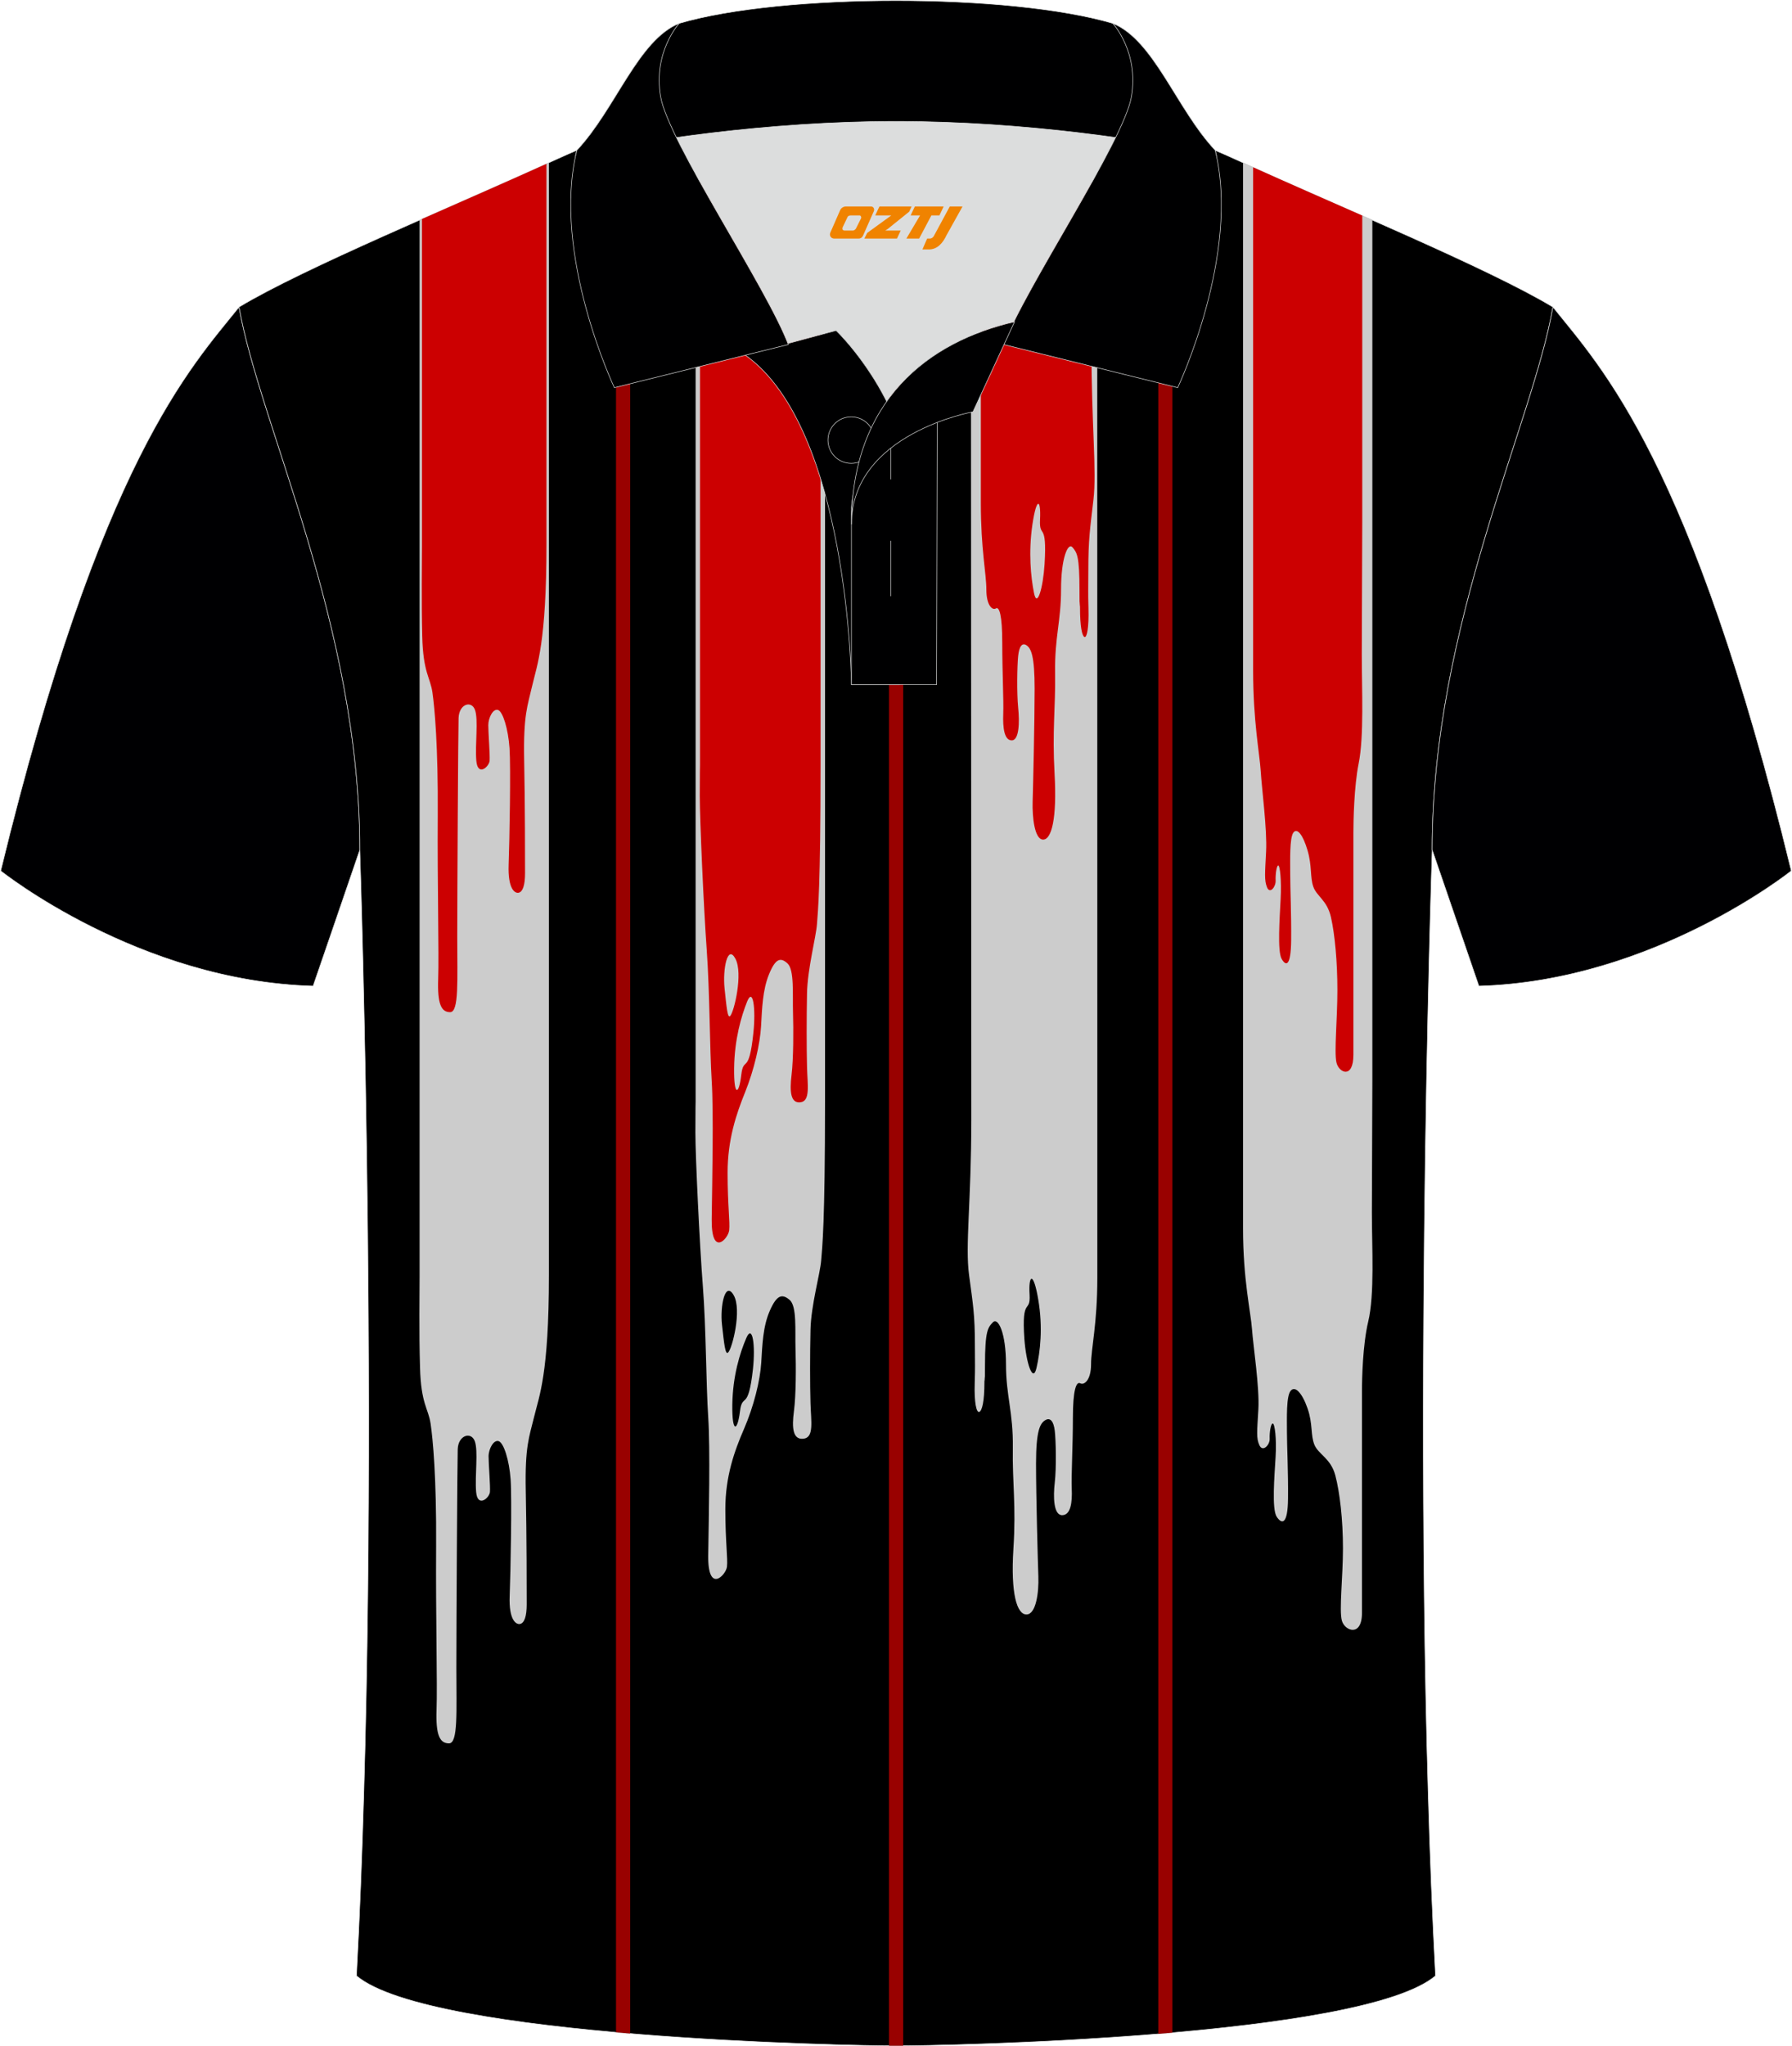 <?xml version="1.0" encoding="utf-8"?>
<!-- Generator: Adobe Illustrator 24.0.0, SVG Export Plug-In . SVG Version: 6.00 Build 0)  -->
<svg xmlns="http://www.w3.org/2000/svg" xmlns:xlink="http://www.w3.org/1999/xlink" version="1.1" id="图层_1" x="0px" y="0px" width="379.8px" height="433.5px" viewBox="0 0 379.8 433.5" enable-background="new 0 0 379.8 433.5" xml:space="preserve">
<g>
	
		<path fill-rule="evenodd" clip-rule="evenodd" fill="#000002" stroke="#DCDDDD" stroke-width="0.118" stroke-miterlimit="22.926" d="   M50.67,65.04C40.43,77.84,21.31,97.46,0.15,184.48c0,0,29.19,23.38,66.21,24.4c0,0,7.17-20.82,9.9-28.84   C76.26,132.26,54.95,89.8,50.67,65.04z"/>
	<path fill-rule="evenodd" clip-rule="evenodd" stroke="#DCDDDD" stroke-width="0.118" stroke-miterlimit="22.926" d="   M76.26,180.05c0,0,4.68,137.15-0.7,238.51c15.6,13.15,104.62,14.84,114.34,14.82c9.72,0.03,98.74-1.67,114.34-14.82   c-5.38-101.36-0.7-238.51-0.7-238.51c0-47.79,21.31-90.25,25.59-115c-13.68-8.25-45.44-21.32-67.38-31.34   c-5.84-2.65-10.73-4.57-15.09-5.94L133.1,27.75c-4.32,1.37-9.2,3.29-15.06,5.95C96.1,43.72,64.34,56.79,50.67,65.04   C54.95,89.79,76.26,132.26,76.26,180.05z"/>
	<g>
		<path fill-rule="evenodd" clip-rule="evenodd" fill="#CCCCCC" d="M88.93,270.43V46.62c9.44-4.17,19.05-8.36,27.41-12.14v235.63    c0,21.03-2.09,25.67-3.13,30c-1.05,4.34-1.97,6.23-1.78,15.71c0.2,9.48,0.2,21.49,0.2,24.04c0,2.54-0.49,3.93-1.37,4.15    c-0.87,0.22-2.44-0.81-2.24-5.89c0.2-5.1,0.49-20.7,0.2-24.74c-0.29-4.04-1.46-7.75-2.53-8.08c-1.07-0.35-2.14,1.63-2.14,3.23    c0,1.62,0.39,6.24,0.29,7.51c-0.09,1.28-2.64,3.47-2.93,0c-0.29-3.47,0.49-8.67-0.29-10.75c-0.78-2.08-3.51-1.27-3.61,1.73    c-0.09,3.01-0.29,37.11-0.29,46.35c0,9.24,0.4,15.95-1.56,15.95c-1.95,0-2.82-1.73-2.64-7.05c0.2-5.31-0.19-19.99-0.09-34.68    c0.09-14.68-0.69-22.77-1.17-26.01c-0.48-3.23-2.04-4.15-2.24-11.9C88.79,281.95,88.93,274.04,88.93,270.43z"/>
		<path fill-rule="evenodd" clip-rule="evenodd" fill="#CC0001" d="M89.43,115.52V46.4c9.08-4.01,18.31-8.03,26.39-11.69v80.5    c0,21.03-2.01,25.67-3.01,30c-1,4.34-1.9,6.23-1.72,15.71c0.19,9.48,0.19,21.49,0.19,24.04c0,2.54-0.48,3.93-1.32,4.15    c-0.85,0.22-2.34-0.81-2.16-5.89c0.19-5.1,0.47-20.7,0.19-24.74c-0.28-4.04-1.41-7.75-2.44-8.08c-1.03-0.35-2.06,1.63-2.06,3.23    c0,1.62,0.37,6.24,0.28,7.51c-0.09,1.28-2.53,3.47-2.82,0c-0.28-3.47,0.47-8.67-0.28-10.75c-0.75-2.08-3.38-1.27-3.48,1.73    c-0.09,3.01-0.28,37.11-0.28,46.35s0.39,15.95-1.51,15.95c-1.88,0-2.72-1.73-2.53-7.05c0.19-5.31-0.19-19.99-0.09-34.68    c0.09-14.68-0.67-22.77-1.13-26.01c-0.47-3.23-1.97-4.15-2.16-11.9C89.3,127.05,89.43,119.13,89.43,115.52z"/>
		<path fill-rule="evenodd" clip-rule="evenodd" fill="#CCCCCC" d="M290.86,229.01V46.62c-9.44-4.17-19.05-8.35-27.41-12.14v225.75    c0,10.83,1.63,17.64,1.9,21.34c0.27,3.71,1.62,12.38,1.35,17.01c-0.27,4.64-0.48,6.12,0.24,7.62c0.72,1.5,2.22-0.14,2.16-1.43    c-0.06-1.31,0.23-3.21,0.65-3.21c0.42,0,0.84,3.15,0.6,7.11c-0.23,3.97-0.84,11.01,0.24,12.65c1.09,1.64,2.35,1.7,2.4-3.91    c0.06-5.61-0.23-10.94-0.23-13.95c0-3.01-0.17-7.66,0.78-8.82c0.96-1.17,2.46,0.48,3.6,3.76c1.13,3.28,0.6,5.61,1.44,7.66    c0.84,2.05,3.48,2.87,4.43,6.49c0.96,3.63,1.62,9.44,1.62,15.45c0,6.02-0.84,13.13-0.23,15.32c0.6,2.19,4.26,3.56,4.26-1.64    v-47.05c0-2.53,0.16-9.79,1.32-14.64c1.39-5.82,0.78-15.72,0.78-23.18C290.77,249.4,290.86,229.01,290.86,229.01z"/>
		<path fill-rule="evenodd" clip-rule="evenodd" fill="#CC0001" d="M288.72,110.78V45.67c-7.95-3.5-15.94-6.99-23.13-10.23v106.57    c0,10.83,1.38,17.64,1.61,21.34c0.22,3.71,1.38,12.37,1.14,17.01c-0.23,4.64-0.41,6.12,0.2,7.62c0.61,1.51,1.88-0.14,1.82-1.43    c-0.06-1.31,0.2-3.21,0.56-3.21c0.35,0,0.71,3.15,0.5,7.11c-0.2,3.97-0.71,11.01,0.2,12.65c0.91,1.64,1.97,1.7,2.03-3.91    c0.05-5.61-0.2-10.94-0.2-13.96c0-3.01-0.15-7.66,0.65-8.82c0.81-1.17,2.08,0.49,3.03,3.76c0.96,3.28,0.5,5.61,1.21,7.66    c0.71,2.05,2.94,2.87,3.75,6.49c0.82,3.63,1.36,9.44,1.36,15.45c0,6.02-0.71,13.13-0.2,15.32c0.5,2.19,3.59,3.56,3.59-1.64    l0-47.04c0-2.52,0.14-9.79,1.11-14.64c1.17-5.81,0.67-15.72,0.67-23.18C288.65,131.17,288.72,110.78,288.72,110.78z"/>
		<path fill-rule="evenodd" clip-rule="evenodd" fill="#CCCCCC" d="M219.68,289.77c-0.76,3.36-2.2-1.04-2.57-6.09    c-0.65-9.3,1.34-5.19,1.1-9.47c-0.25-4.28,0.84-4.89,1.84,1.1C221.07,281.3,220.45,286.41,219.68,289.77L219.68,289.77    L219.68,289.77z M232.55,27.76l-26.78,0l0.09,209.46c0,17.2-1.32,26.59-0.48,32.85c0.84,6.26,1.24,8.42,1.24,14.9    c0,4.78,0.08,4.08-0.04,8.1c-0.12,4.03,0.36,6.26,0.97,6.03c0.59-0.22,1.09-2.23,1.09-6.26c0-4.03,0.12,3.81,0.12-3.56    c0-7.38,0.61-8.05,1.68-9.17c1.09-1.12,2.77,2.24,2.77,8.93c0,6.7,1.55,10.06,1.45,17.66c-0.12,7.6,0.72,12.06,0.12,21.45    c-0.59,9.39,0.72,13.86,2.77,13.86c2.04,0,2.64-4.69,2.52-8.05c-0.12-3.35-0.49-16.99-0.49-23.92c0-6.93,0.84-8.5,1.93-9.17    c1.09-0.67,1.8,0.22,2.04,2.24c0.24,2.01,0.36,7.82,0,10.94c-0.36,3.12-0.25,6.93,1.56,6.93c1.81,0,2.17-2.68,2.04-5.59    c-0.12-2.91,0.24-8.93,0.24-14.97c0-6.03,0.72-7.81,1.56-7.38c0.84,0.45,2.29-0.67,2.29-4.03c0-3.35,1.33-8.48,1.33-18.32v-43.13    L232.55,27.76z"/>
		<path fill-rule="evenodd" clip-rule="evenodd" fill="#CC0001" d="M218.81,111.12c0.89-5.98,1.83-5.37,1.62-1.09    c-0.21,4.28,1.53,0.16,0.96,9.47c-0.32,5.05-1.59,9.45-2.25,6.09C218.48,122.22,217.94,117.1,218.81,111.12L218.81,111.12    L218.81,111.12z M231.3,27.76l-23.42,0v35.66v43.13c0,9.84,1.17,14.97,1.17,18.32c0,3.36,1.26,4.47,2.01,4.03    c0.73-0.45,1.36,1.34,1.36,7.38c0,6.04,0.32,12.06,0.21,14.97c-0.11,2.91,0.21,5.59,1.8,5.59c1.57,0,1.68-3.79,1.36-6.93    c-0.31-3.12-0.21-8.93,0-10.95c0.21-2.01,0.84-2.91,1.8-2.24c0.95,0.67,1.69,2.24,1.69,9.17c0,6.93-0.32,20.56-0.42,23.92    c-0.1,3.36,0.42,8.05,2.22,8.05c1.8,0,2.95-4.47,2.43-13.86c-0.52-9.39,0.21-13.86,0.11-21.46c-0.11-7.6,1.26-10.94,1.26-17.66    c0-6.7,1.48-10.05,2.43-8.93c0.94,1.11,1.48,1.79,1.48,9.17c0,7.38,0.11-0.46,0.11,3.56c0,4.03,0.42,6.03,0.94,6.26    c0.53,0.22,0.96-2.01,0.85-6.03c-0.1-4.03-0.03-3.33-0.03-8.1c0-6.48,0.35-8.64,1.08-14.9c0.73-6.26-0.42-15.65-0.42-32.85    L231.3,27.76z"/>
		<path fill-rule="evenodd" clip-rule="evenodd" fill="#CCCCCC" d="M159.58,290.03c-1.03,9.27-2.24,4.78-2.76,9.02    c-0.53,4.25-1.69,4.59-1.61-1.49c0.09-6.09,1.61-10.96,2.95-14.08C159.49,280.36,160.13,284.99,159.58,290.03L159.58,290.03    L159.58,290.03z M174.86,27.75l-27.43,0v205.58c0,0-0.05,1.6-0.05,6.58s0.9,23.9,1.59,32.65c0.68,8.73,0.68,20.96,1.13,27.67    c0.45,6.72,0.12,21.09,0,29.29c-0.1,8.2,3.74,4.17,3.97,2.41c0.22-1.74-0.34-5.24-0.34-12.23c0-6.98,1.94-12.35,3.98-17.05    c2.04-4.71,3.4-10.21,3.63-13.97c0.23-3.76,0.34-7.65,1.82-11.02c1.47-3.36,2.6-3.63,4.19-2.29c1.59,1.34,1.13,6.59,1.25,10.35    c0.12,3.75,0.12,9.8-0.34,13.29c-0.46,3.5-0.22,6.04,2.04,5.77c2.27-0.27,1.59-3.63,1.48-7.52c-0.12-3.89-0.12-10.35,0-15.58    c0.12-5.24,2.04-11.83,2.26-14.65c0.23-2.82,0.82-7.74,0.82-33.72V27.75L174.86,27.75z M153.02,280.63    c0.45,4.02,0.69,6.48,1.3,5.89c0.87-0.84,2.96-9.02,1.18-12.14C153.7,271.26,152.58,276.61,153.02,280.63z"/>
		<path fill-rule="evenodd" clip-rule="evenodd" fill="#CC0001" d="M159.68,218.74c-0.96,9.27-2.09,4.78-2.58,9.02    c-0.49,4.25-1.59,4.59-1.51-1.49c0.08-6.09,1.51-10.96,2.75-14.08C159.61,209.06,160.2,213.7,159.68,218.74L159.68,218.74    L159.68,218.74z M173.91,27.75l-25.55,0v134.3c0,0-0.05,1.6-0.05,6.58c0,4.97,0.84,23.9,1.48,32.65    c0.63,8.73,0.63,20.96,1.05,27.67c0.42,6.72,0.11,21.09,0,29.29c-0.1,8.2,3.49,4.17,3.7,2.41c0.21-1.74-0.33-5.24-0.33-12.23    c0-6.98,1.81-12.35,3.71-17.05c1.9-4.71,3.17-10.21,3.38-13.97c0.21-3.76,0.32-7.65,1.69-11.02c1.38-3.36,2.44-3.63,3.91-2.29    c1.48,1.34,1.06,6.59,1.17,10.35c0.11,3.76,0.11,9.8-0.31,13.3c-0.42,3.5-0.21,6.04,1.9,5.77c2.12-0.27,1.48-3.63,1.38-7.52    c-0.1-3.89-0.1-10.35,0-15.58c0.11-5.24,1.9-11.83,2.11-14.65c0.21-2.82,0.76-7.74,0.76-33.72V27.75L173.91,27.75z M153.56,209.34    c0.42,4.02,0.64,6.48,1.2,5.89c0.82-0.85,2.78-9.02,1.1-12.14C154.19,199.97,153.15,205.32,153.56,209.34z"/>
		<polygon fill-rule="evenodd" clip-rule="evenodd" fill="#990100" points="188.42,433.37 188.42,27.76 191.42,27.76 191.42,433.37     189.9,433.37   "/>
		<path fill-rule="evenodd" clip-rule="evenodd" fill="#990100" d="M130.56,430.53V28.59c0.87-0.3,1.72-0.58,2.54-0.85h0.46v403.04    L130.56,430.53z"/>
		<path fill-rule="evenodd" clip-rule="evenodd" fill="#990100" d="M245.49,430.85V27.76h1.18c0.59,0.19,1.2,0.38,1.81,0.59V430.6    L245.49,430.85z"/>
	</g>
	
		<path fill-rule="evenodd" clip-rule="evenodd" fill="#000002" stroke="#DCDDDD" stroke-width="0.118" stroke-miterlimit="22.926" d="   M329.13,65.04c10.24,12.8,29.36,32.42,50.52,119.44c0,0-29.19,23.38-66.21,24.4c0,0-7.16-20.82-9.9-28.84   C303.54,132.26,324.85,89.8,329.13,65.04z"/>
	<g>
		<path fill-rule="evenodd" clip-rule="evenodd" fill="#DCDDDD" d="M187.92,85.04c6.44-9.11,16.35-14.37,26.94-16.84    c5.24-10.64,16.08-27.82,21.62-39.14c-26.77-6.52-66.39-6.52-93.16,0c6.42,13.14,20,34.17,23.66,43.71l10.21-2.75    C177.2,70.02,183.2,75.69,187.92,85.04z"/>
		
			<path fill-rule="evenodd" clip-rule="evenodd" fill="#000001" stroke="#DCDDDD" stroke-width="0.118" stroke-miterlimit="22.926" d="    M157.94,75.21l19.26-5.19c0,0,11.74,11.1,15.3,27.84c3.55,16.74-1.86,47.18-1.86,47.18h-10.18    C180.46,145.03,179.93,90.78,157.94,75.21z"/>
		
			<path fill-rule="evenodd" clip-rule="evenodd" fill="#000001" stroke="#DCDDDD" stroke-width="0.118" stroke-miterlimit="22.926" d="    M180.46,107.49v37.54h18.04l0.14-60.77C189.8,87.17,180.95,98.7,180.46,107.49z"/>
		
			<path fill-rule="evenodd" clip-rule="evenodd" fill="#000001" stroke="#DCDDDD" stroke-width="0.118" stroke-miterlimit="22.926" d="    M121.98,33.04c13.38-3.26,40.91-7.33,67.92-7.33c27,0,54.53,4.07,67.92,7.33l-0.28-1.2c-8.23-8.78-12.93-23.33-21.69-26.89    c-10.94-3.21-28.44-4.82-45.95-4.82c-17.5,0-35.01,1.61-45.95,4.82c-8.77,3.57-13.47,18.11-21.69,26.89L121.98,33.04z"/>
		
			<path fill-rule="evenodd" clip-rule="evenodd" fill="#000001" stroke="#DCDDDD" stroke-width="0.118" stroke-miterlimit="22.926" d="    M143.95,4.95c0,0-5.58,6.05-3.94,15.53c1.63,9.49,22.57,40.53,27.06,52.51l-36.86,9.13c0,0-13.39-28.22-7.95-50.28    C130.49,23.06,135.19,8.52,143.95,4.95z"/>
		
			<path fill-rule="evenodd" clip-rule="evenodd" fill="#000001" stroke="#DCDDDD" stroke-width="0.118" stroke-miterlimit="22.926" d="    M235.85,4.95c0,0,5.58,6.05,3.95,15.53c-1.63,9.49-22.57,40.53-27.06,52.51l36.86,9.13c0,0,13.39-28.22,7.95-50.28    C249.32,23.06,244.61,8.52,235.85,4.95z"/>
		
			<path fill-rule="evenodd" clip-rule="evenodd" fill="#000001" stroke="#DCDDDD" stroke-width="0.118" stroke-miterlimit="22.926" d="    M180.41,98.16c2.72,0,4.93-2.21,4.93-4.93c0-2.72-2.22-4.93-4.93-4.93c-2.72,0-4.93,2.22-4.93,4.93    C175.48,95.95,177.7,98.16,180.41,98.16z"/>
		
			<line fill-rule="evenodd" clip-rule="evenodd" fill="none" stroke="#DCDDDD" stroke-width="0.118" stroke-miterlimit="22.926" x1="188.8" y1="114.56" x2="188.8" y2="126.31"/>
		
			<line fill-rule="evenodd" clip-rule="evenodd" fill="none" stroke="#DCDDDD" stroke-width="0.118" stroke-miterlimit="22.926" x1="188.8" y1="89.8" x2="188.8" y2="101.56"/>
		
			<path fill-rule="evenodd" clip-rule="evenodd" fill="#000001" stroke="#DCDDDD" stroke-width="0.118" stroke-miterlimit="22.926" d="    M215.02,68.17l-8.81,19.08c0,0-25.75,4.58-25.75,23.82C180.46,84.88,196.75,72.37,215.02,68.17z"/>
		
	</g>
</g>
<g>
	<path fill="#F08300" d="M201.3,43.74l-3.4,6.3c-0.2,0.3-0.5,0.5-0.8,0.5h-0.6l-1,2.3h1.2c2,0.1,3.2-1.5,3.9-3L204,43.74h-2.5L201.3,43.74z"/>
	<polygon fill="#F08300" points="194.1,43.74 ,200,43.74 ,199.1,45.64 ,197.4,45.64 ,194.8,50.54 ,192.1,50.54 ,195,45.64 ,193,45.64 ,193.9,43.74"/>
	<polygon fill="#F08300" points="188.1,48.84 ,187.6,48.84 ,188.1,48.54 ,192.7,44.84 ,193.2,43.74 ,186.4,43.74 ,186.1,44.34 ,185.5,45.64 ,188.3,45.64 ,188.9,45.64 ,183.8,49.34    ,183.2,50.54 ,189.8,50.54 ,190.1,50.54 ,190.9,48.84"/>
	<path fill="#F08300" d="M184.6,43.74H179.3C178.8,43.74,178.3,44.04,178.1,44.44L176,49.24C175.7,49.84,176.1,50.54,176.8,50.54h5.2c0.4,0,0.7-0.2,0.9-0.6L185.2,44.74C185.4,44.24,185.1,43.74,184.6,43.74z M182.5,46.24L181.4,48.44C181.2,48.74,180.9,48.84,180.8,48.84l-1.8,0C178.8,48.84,178.4,48.74,178.6,48.14l1-2.1c0.1-0.3,0.4-0.4,0.7-0.4h1.9   C182.4,45.64,182.6,45.94,182.5,46.24z"/>
</g>
</svg>